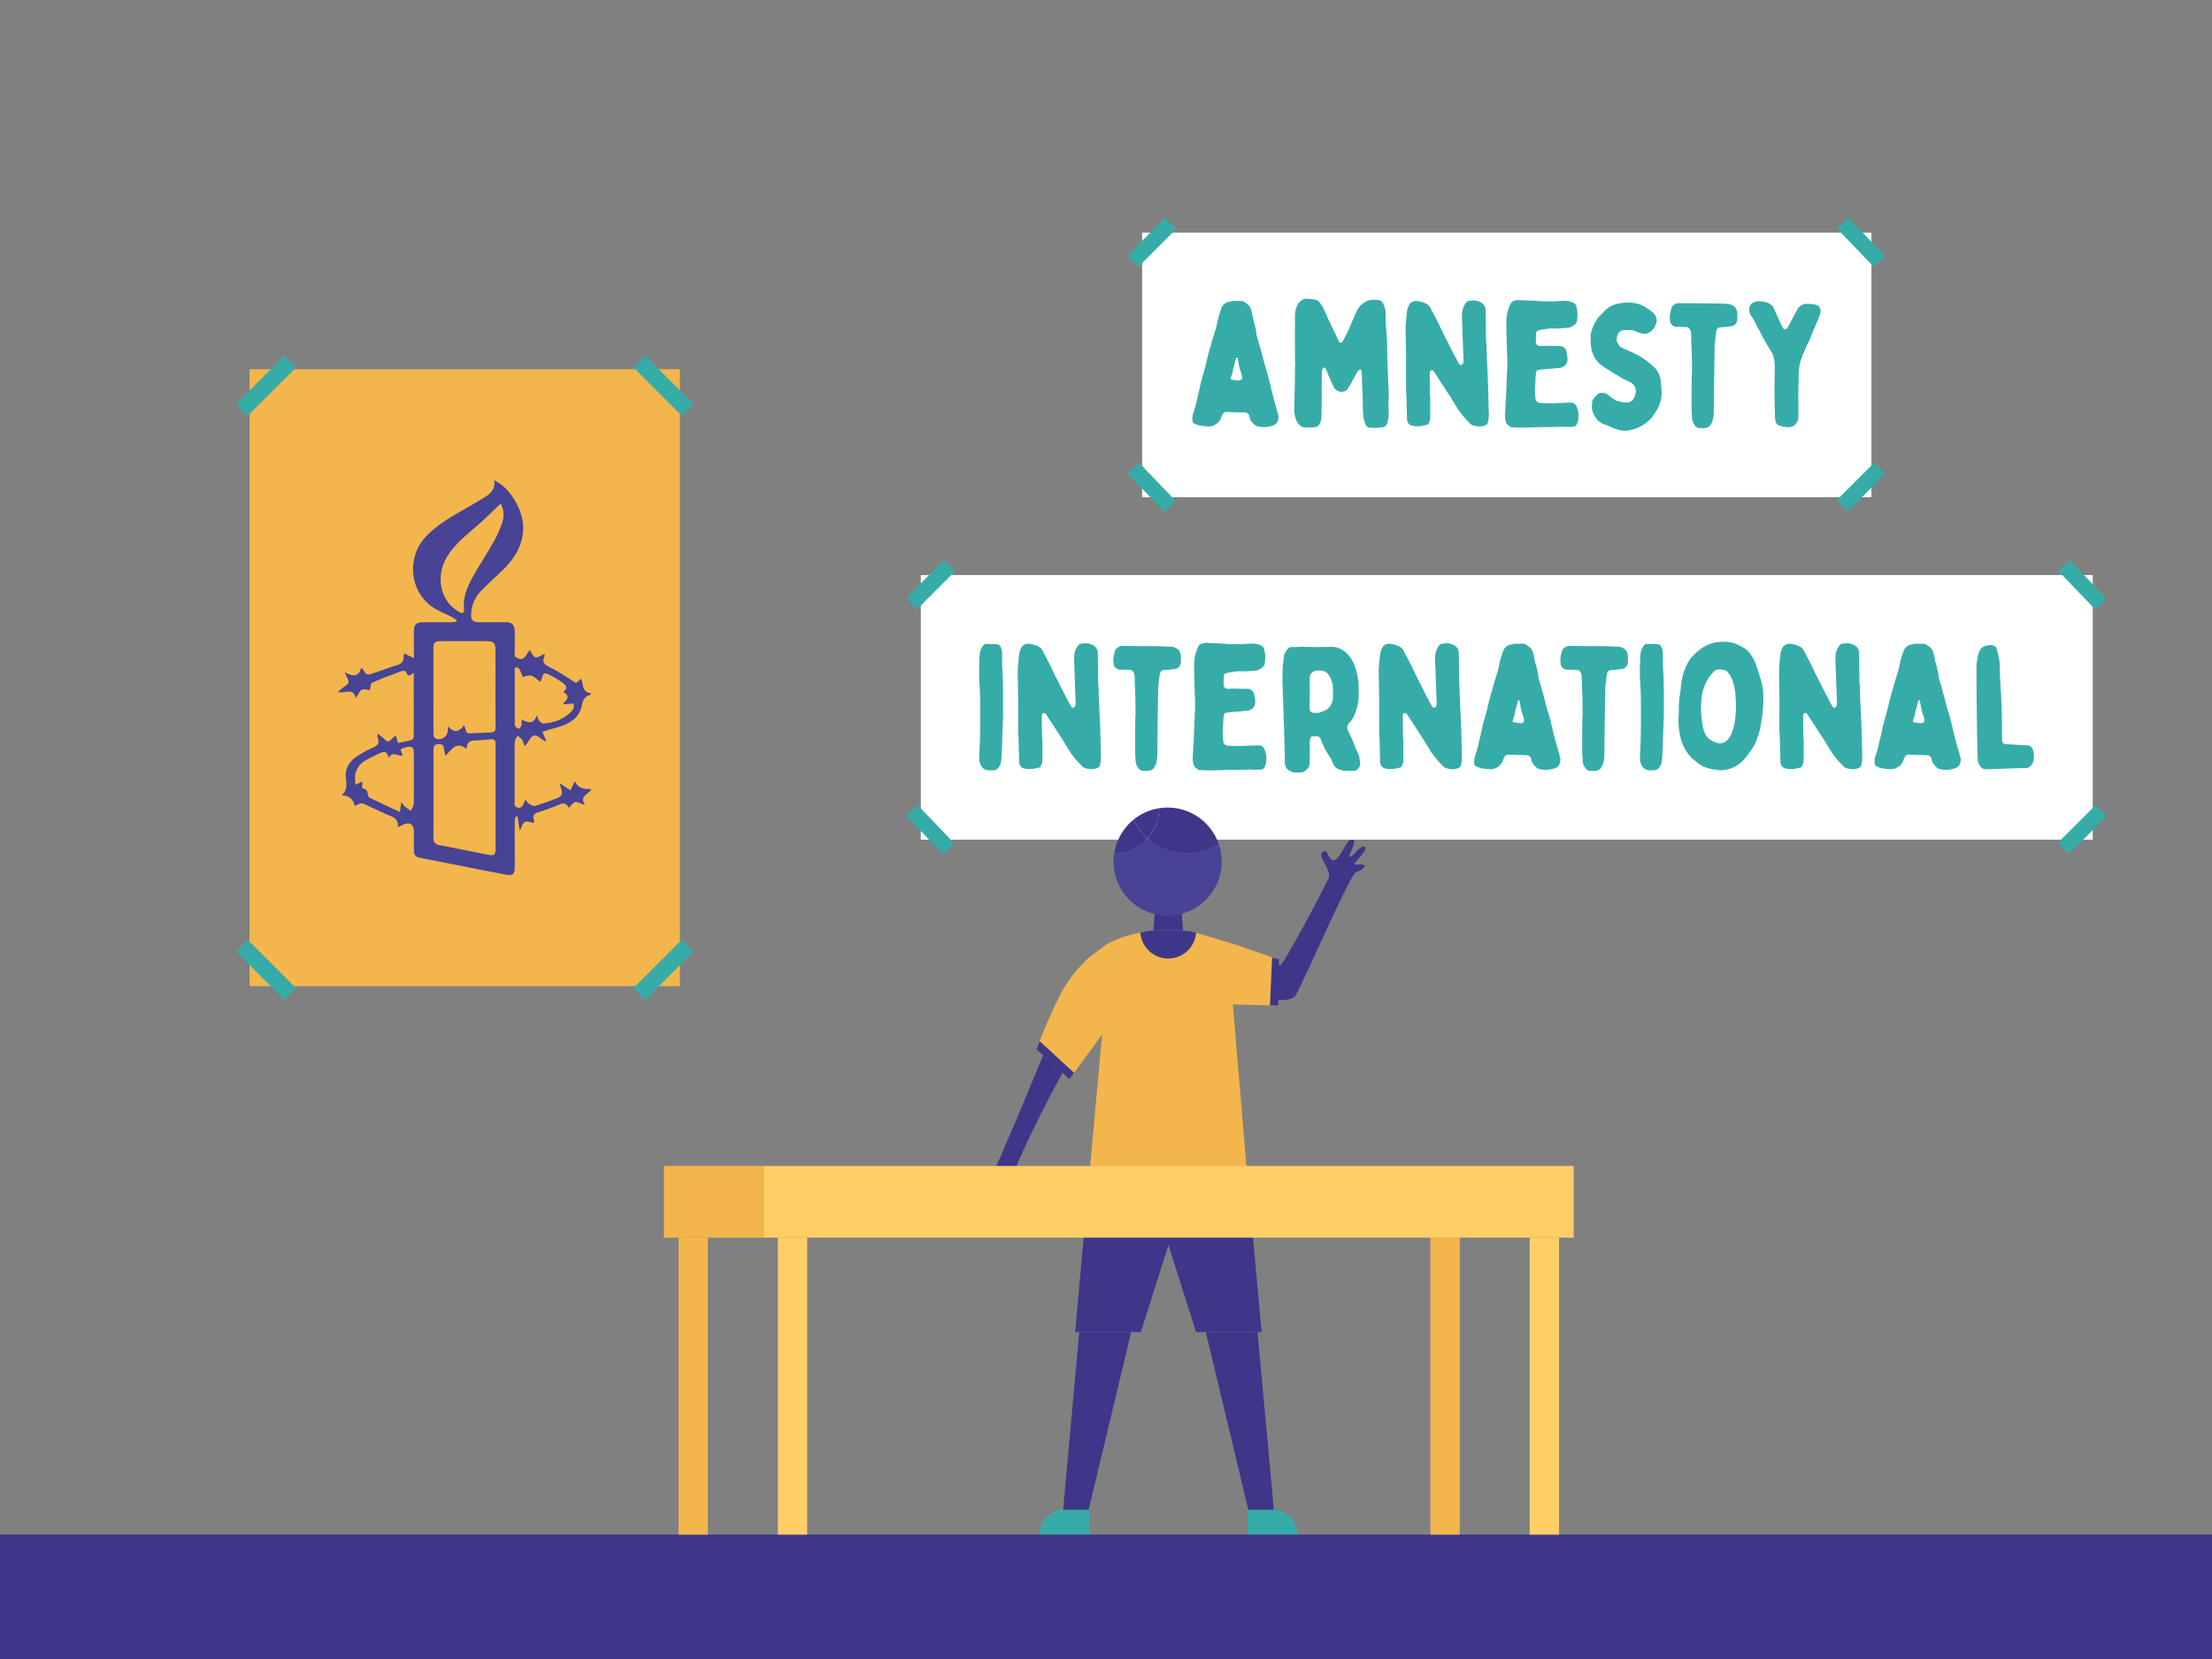 <svg xmlns="http://www.w3.org/2000/svg" width="1600" height="1200" viewBox="0 0 1600 1200"><rect x="0" y="0" width="1600" height="1200" fill="#808080" stroke="none"/><rect x="666.05" y="415.95" width="847.7" height="191.41" fill="#fff"/><rect x="653.8" y="417.33" width="38.53" height="11.34" transform="translate(-101.98 599.77) rotate(-45)" fill="#36aca9"/><rect x="1487.04" y="594.33" width="38.53" height="11.34" transform="translate(16.88 1240.75) rotate(-45)" fill="#36aca9"/><rect x="1500.64" y="403.73" width="11.34" height="38.53" transform="translate(126.64 1160.83) rotate(-43.82)" fill="#36aca9"/><rect x="667.2" y="580.73" width="11.34" height="38.53" transform="translate(-228.05 633.03) rotate(-43.82)" fill="#36aca9"/><rect x="826.15" y="168.25" width="527.51" height="191.41" fill="#fff"/><rect x="813.9" y="169.63" width="38.53" height="11.34" transform="translate(120.04 640.43) rotate(-45)" fill="#36aca9"/><rect x="1326.94" y="346.63" width="38.53" height="11.34" transform="translate(145.13 1055.02) rotate(-45)" fill="#36aca9"/><rect x="1340.54" y="156.03" width="11.34" height="38.53" transform="translate(253.56 980.99) rotate(-43.82)" fill="#36aca9"/><rect x="827.29" y="333.03" width="11.34" height="38.53" transform="translate(-11.95 674.9) rotate(-43.82)" fill="#36aca9"/><path d="M897.14,217.73a4.71,4.71,0,0,1,3.33,1,15.7,15.7,0,0,1,3.2,2.69,4.09,4.09,0,0,1,.64,1,24.82,24.82,0,0,1,1.67,6,37,37,0,0,0,1.15,4.74c.51,2.05,1,4.1,1.41,6.15a.94.94,0,0,1,.13.51,12.86,12.86,0,0,0,1,5c.77,2.57,1.41,5.13,2.18,7.69a13.4,13.4,0,0,0,.64,2.17q.76,3.08,1.54,6.15c1,3.72,2.17,7.43,3.2,11.14,1.28,5,2.43,10.12,3.71,15.12.77,2.94,1.67,5.76,2.44,8.58.51,1.79,1,3.45,1.4,5.25a9.94,9.94,0,0,1-.64,3.84c-.76,2.05-2.56,2.82-4.35,3.33a19.76,19.76,0,0,1-10.89.13.6.6,0,0,0-.38-.13,20.79,20.79,0,0,1-2.94-2.82,7.11,7.11,0,0,1-1.8-3.84,3.69,3.69,0,0,0-2.3-2.95c-.39,0-.77-.13-1.16-.13-3.58-.12-7.17-.12-10.75-.25-.64,0-1.41-.13-2.18-.13a2.72,2.72,0,0,0-2.69,1.15,14.85,14.85,0,0,0-1.41,2.82,7.94,7.94,0,0,1-3.46,4.61,11.4,11.4,0,0,1-1.53,1,7.29,7.29,0,0,1-3.72.89,31.78,31.78,0,0,1-7.81-.89,15.46,15.46,0,0,1-3.07-1.29,2.24,2.24,0,0,1-1.15-2.17,11.13,11.13,0,0,1,.51-5c.64-2.05,1.41-4.22,1.92-6.4s1-4.35,1.54-6.53c.76-3.2,1.4-6.4,2.17-9.61,1-4,2.18-7.81,3.2-11.65.52-2.43,1.16-4.74,1.67-7s1.28-4.74,1.92-7c.51-1.66.9-3.2,1.41-4.86,1-3.46,2.18-6.79,3.07-10.25.51-1.92.77-4,1.28-6,.77-2.43,1.41-5,2.44-7.43a7.39,7.39,0,0,1,5.37-4.09h.52c1.66-.77,3.33-.52,5.12-.52Zm-1.28,57.5c1.92,0,2.95-1.15,2.56-3.07a12.83,12.83,0,0,0-.64-2.18c-.51-1.53-1-3.07-1.41-4.61-.38-1.92-.64-3.71-1-5.63-.13-.26-.13-.51-.26-.77-.25-.51-.64-.51-1,0-.13.26-.26.77-.39,1.15-.51,2.82-1.66,5.64-2,8.58a5.6,5.6,0,0,1-.39,1.41c-.25.77-.64,1.67-.89,2.56-.39,1.28-.13,1.92,1.15,2.05s2.69.39,4,.51Z" fill="#36aca9"/><path d="M936.72,232.46a52.06,52.06,0,0,1,.13-6.4,15.71,15.71,0,0,1,1.92-5.89,8.28,8.28,0,0,1,1.92-2.31,5.74,5.74,0,0,1,4.1-1.79c1.92.13,3.71.26,5.63.51A5.61,5.61,0,0,1,955,219.4a24.55,24.55,0,0,1,3.2,5.63c1.16,2.69,2.44,5.38,3.72,8.2,2.17,4.48,4.35,9,6.53,13.57a2.86,2.86,0,0,0,.38.65,1.1,1.1,0,0,0,1.67.12,7.14,7.14,0,0,0,.89-1c1.28-2.43,2.56-4.87,3.85-7.43.38-.9.76-1.79,1.15-2.69,1.66-3.84,3.2-7.68,5-11.52a14.29,14.29,0,0,1,5.12-5.9,11.48,11.48,0,0,1,7.3-2.17c.77.13,1.54,0,2.31.13a5.15,5.15,0,0,1,1.41.12c2.05.52,2.82,2.18,3.58,3.85a16.55,16.55,0,0,1,1.16,7c0,5,.38,10,.77,15,.25,2.69.25,5.38.38,8.07,0,4.61,0,9.22.26,14s.38,9.73.64,14.73a94.39,94.39,0,0,1,.12,10.37c-.25,2.56,0,5.12,0,7.68a22.92,22.92,0,0,1-.89,7.82c-.51,1.92-1.67,3.33-3.84,3.45a14,14,0,0,1-2.31.26,30.08,30.08,0,0,1-4.87.13,12.91,12.91,0,0,1-2.17-.13,3.92,3.92,0,0,1-2.69-2.43,25.92,25.92,0,0,1-1.8-9c-.12-4-.12-7.94-.25-12l-.39-7.68c-.12-2.95-.12-5.76-.25-8.71a4.32,4.32,0,0,0-.13-1.28c-.38-1-1.15-1.28-1.92-.51a6.49,6.49,0,0,0-1.28,1.54c-1,1.66-1.79,3.33-2.69,4.86-1.15,2.18-2.31,4.23-3.59,6.41a5.32,5.32,0,0,1-4.09,2.81,5.69,5.69,0,0,1-3.85-.77,8.75,8.75,0,0,0-.89-.51,7.83,7.83,0,0,1-1.92-2.17c-.77-1.93-1.8-3.85-2.57-5.9-1-2.3-2-4.61-2.94-6.91a2.51,2.51,0,0,0-1.15-1.15,1,1,0,0,0-1.28.64,23.23,23.23,0,0,0-.52,2.94c0,3.2-.12,6.28-.12,9.35,0,6.92,0,13.7-.13,20.49,0,1-.13,2.18-.13,3.2a9,9,0,0,1-1.79,4.74c-.9,1.41-2.44,1.79-4.1,1.79a23,23,0,0,1-4.23.13,10.11,10.11,0,0,1-4.35-.77,8,8,0,0,1-3.33-3.84,19.29,19.29,0,0,1-1.79-8.45c.12-6.28.25-12.42.38-18.57.13-5.38.13-10.63.26-16h-.13C936.72,251.93,936.59,242.19,936.72,232.46Z" fill="#36aca9"/><path d="M1034.56,301.87a9.44,9.44,0,0,1-1.28,4.48,1.74,1.74,0,0,1-1.28,1c-1.28.26-2.69.51-4.1.9a19.82,19.82,0,0,1-6.14-.26,4.67,4.67,0,0,1-4-4.61c-.13-4.87-.26-9.61-.39-14.47,0-1.92-.13-3.72-.25-5.64,0-.89-.13-1.79-.13-2.56v-21.9c0-7.42-.26-15-.26-22.41,0-1.79.26-3.46.39-5.25s.38-3.46.51-5.12a16.2,16.2,0,0,1,1.41-5,5.23,5.23,0,0,1,4.1-3.2,1.84,1.84,0,0,1,.89-.13,18.73,18.73,0,0,1,7.43,1.93,7.23,7.23,0,0,1,3.46,3.58c1.53,2.95,3.07,5.76,4.48,8.58,1.28,2.43,2.43,5,3.59,7.43l2.68,5.38c.77,1.53,1.54,3.07,2.31,4.48,1.54,3.2,3.2,6.28,4.87,9.48.76,1.53,1.66,3.07,2.56,4.61a1.85,1.85,0,0,0,.89.77,1.24,1.24,0,0,0,1.67-.77,4,4,0,0,0,.64-2.69c-.13-4.48-.39-9-.51-13.45-.13-2.56-.13-5.12-.26-7.81-.13-3.46-.26-6.92-.38-10.5a35.75,35.75,0,0,1,.25-3.72,15,15,0,0,1,2.31-5.5,3.92,3.92,0,0,1,3.71-1.92,1.88,1.88,0,0,0,.9-.13,11.13,11.13,0,0,1,7.3,1.79,6.4,6.4,0,0,1,2.69,5.38c.13,6.92.25,13.83.25,20.75a20.53,20.53,0,0,0,.26,2.81c.13,4.74.26,9.48.51,14.09s.39,8.84.64,13.19a35.38,35.38,0,0,0,.13,3.71c.13,5.38.26,10.89.38,16.27,0,1.66.13,3.2.13,4.74a22.68,22.68,0,0,1-.89,5.89c-.26.77-.77,1-1.41,1.41-3,1.41-6,1.15-9.1.25a6.11,6.11,0,0,1-2.68-1.79c-1-1.15-2-2.18-3.08-3.33a72,72,0,0,1-4.86-6.15l-3.85-6.14c-1.53-2.82-3.45-5.51-5.25-8.33-2.81-4.35-5.76-8.83-8.58-13.19a1.83,1.83,0,0,0-1.66-1c-.77.13-1.15.38-1.28,1.15a5.19,5.19,0,0,0-.13,1.41c0,5.25.13,10.5.13,15.75h.25Z" fill="#36aca9"/><path d="M1135.61,291.24a4.65,4.65,0,0,1,4.86,2.95,17,17,0,0,1,1,9.73,14,14,0,0,1-1,3.07,3,3,0,0,1-2.43,1.67c-1.79.13-3.46.13-5.25.13-1,0-2-.13-3.2-.13-2.82.13-5.76.26-8.58.26-2,.12-4-.13-5.89,0l-13.58.38c-2.69,0-5.38-.13-8.06-.26H1093c-1-.76-2-1.4-2.94-2.17a2,2,0,0,1-.51-.9,15,15,0,0,1-.9-6.79c.25-3.84.38-7.55.64-11.27.26-5,.38-10,.64-15,.13-1.92,0-4,.26-5.89a96.65,96.65,0,0,0-.13-12.17v-1c-.26-6.79-.39-13.45-.51-20.24a47,47,0,0,1,.51-5.89,9,9,0,0,1,.51-2.56,29.67,29.67,0,0,1,2.18-5.63,4.26,4.26,0,0,1,2.3-1.92,12.05,12.05,0,0,1,4.23-.52c2.18.13,4.35.13,6.53.26,2.82.13,5.63.26,8.45.51,4,.13,7.94.26,11.91,0a64,64,0,0,1,6.92-.25,12.93,12.93,0,0,1,3.07.64,6.89,6.89,0,0,1,1.79.64,4.37,4.37,0,0,1,2.44,3.33,23.88,23.88,0,0,1,.25,10,3.65,3.65,0,0,1-1.15,2.17,11.45,11.45,0,0,1-4,2.44,17.74,17.74,0,0,1-3.71.38h-1c-2.43.64-5,.38-7.55.38a21.64,21.64,0,0,0-5,.39c-.51.13-1.15.13-1.79.25a27.49,27.49,0,0,0-3.2.65,2.41,2.41,0,0,0-2.18,2.56c-.13,1.66-.13,3.33-.13,5v1.15a2.89,2.89,0,0,0,2,2.56,3.91,3.91,0,0,0,1.28.13c1.41,0,3-.13,4.36-.13h1.53c2.69.26,5.38,0,7.94.13a5,5,0,0,1,5,4.1c.25.9.25,1.79.51,2.69a11.3,11.3,0,0,1,.26,2.95,5.54,5.54,0,0,1-2.31,4.73,6.14,6.14,0,0,1-3.84,1.41c-1.15,0-2.31.26-3.46.26a1.61,1.61,0,0,1-.77.13c-2.17.25-4.35.38-6.4.51-1.41.13-2.82.38-4.1.51s-1.54.77-1.79,1.79a37,37,0,0,0-.51,6.54,57.65,57.65,0,0,0-.26,9.47,28.79,28.79,0,0,0,.38,3.2c.13,1.8,1.41,2.57,3,2.82,1.28.13,2.56.13,3.84.26h4.87v.13C1126.77,291.5,1131.25,291.37,1135.61,291.24Z" fill="#36aca9"/><path d="M1151.62,292.4a5.86,5.86,0,0,1,1.28-4.36,15.33,15.33,0,0,1,3.59-3.46,7.4,7.4,0,0,1,.89-.38,23.41,23.41,0,0,1,2.95.13,4.79,4.79,0,0,1,2.82,1.28,48.27,48.27,0,0,0,5.25,3.84,2.29,2.29,0,0,0,.64.38c1.4.39,2.81.64,4.22,1,.64.13,1.41.13,2,.26a6.8,6.8,0,0,0,5.12-1.16c.26-.13.39-.38.64-.77a10.46,10.46,0,0,0,2.18-7,5.67,5.67,0,0,0-1.54-3.71,9.11,9.11,0,0,0-3.07-2.31,60.25,60.25,0,0,1-8.45-4.48c-2.69-1.54-5.25-3.2-7.94-4.87a34.2,34.2,0,0,1-4.48-3.07,21.2,21.2,0,0,1-4.49-5.51,22.63,22.63,0,0,1-2.56-9.09c-.12-2.18-.12-4.35-.12-6.53v-.39a34.6,34.6,0,0,1,2.3-7.29c.77-1.54,1.79-2.82,2.56-4.36,1-1.66,2.69-2.94,4.1-4.48a23.26,23.26,0,0,1,5.89-4.74,8.14,8.14,0,0,1,2.43-1c1.41-.39,2.82-.77,4.23-1a32.56,32.56,0,0,1,11.14,0,22.26,22.26,0,0,1,5.51,2,40.35,40.35,0,0,1,5.76,3.84,16.36,16.36,0,0,1,2.31,2.05c.12.13.25.39.38.51.13.39.26.64.38,1,.9,2.3.9,2.3.52,4.74a2.06,2.06,0,0,1-.39,1.15,15.69,15.69,0,0,1-1.28,2.56,8.91,8.91,0,0,1-3.58,3.33c-.13,0-.26.13-.39.13-1.92,1.28-4,.89-6,.25a27.35,27.35,0,0,1-3.07-1.15,10.74,10.74,0,0,0-4-1,35,35,0,0,0-5.25.13,4.82,4.82,0,0,0-3.33,2.17,7.6,7.6,0,0,0-1.41,5,1.57,1.57,0,0,0,.13.76c.89,1.8,1.54,3.59,3.46,4.62,1.15.51,2.3,1.15,3.58,1.66,2.82,1.15,5.76,2.56,8.58,4a54,54,0,0,1,8.33,5.89,15,15,0,0,1,2.17,1.79,16.49,16.49,0,0,1,5.64,10.63c.25,2.69.51,5.51.64,8.33a24.68,24.68,0,0,1-2.56,11.27,31.67,31.67,0,0,1-2.69,4.35,22.79,22.79,0,0,1-4.87,5.64,32.61,32.61,0,0,1-7.55,4.61,36.7,36.7,0,0,1-5,1.53,15.94,15.94,0,0,1-8.84-.38,35.3,35.3,0,0,1-6.14-2.31c-1.54-.76-3.08-1.15-4.61-1.79a4.89,4.89,0,0,1-1.15-.64c-.26-.13-.52-.38-.77-.51a9.65,9.65,0,0,1-4-4.23c0-.13-.13-.25-.13-.38a11.33,11.33,0,0,1-2.05-7.81Z" fill="#36aca9"/><path d="M1223.72,256c-.13-3.33-.25-6.66-.38-9.87,0-1.79-.13-3.58-.13-5.37a6.8,6.8,0,0,0-1-2.82,3.27,3.27,0,0,0-2.57-1.41c-2.43,0-4.86-.13-7.42-.13a4.86,4.86,0,0,1-4-3.2,17,17,0,0,1-.13-6.79,21.43,21.43,0,0,0,.64-2.69c.51-2.43,2.3-3.71,4.61-4.35a1.88,1.88,0,0,1,.9-.13c2.81,0,5.76.13,8.7.13,5.77,0,11.53,0,17.29.13,3.33,0,6.66.25,10,.38a3.38,3.38,0,0,1,1.54.39,18,18,0,0,1,2.69,1.4,6,6,0,0,1,1.28,1.67,9.16,9.16,0,0,1,.89,4.87v2.3a5.47,5.47,0,0,1-1.79,4.36,2.72,2.72,0,0,1-1.53.89l-5.51.77c-1.15.13-2.43.13-3.59.26a2.53,2.53,0,0,0-2.3,1.53,4.37,4.37,0,0,0-.51,1.41c-.13,1.28-.39,2.43-.52,3.72-.12,1.66-.38,3.32-.51,4.86a1.61,1.61,0,0,1-.13.77c-.13,8.71-.25,17.54-.38,26.38-.13,7.68-.13,15.5-.26,23.18a18.37,18.37,0,0,1-1.79,7.81,5.56,5.56,0,0,1-4.61,3.2c-1.28.13-2.56,0-4,0a3.87,3.87,0,0,1-3.07-1.79,8.76,8.76,0,0,1-2.18-5c-.13-2.44-.39-4.87-.39-7.43,0-7.68,0-15.5.13-23.31V271h.13C1223.85,266,1223.85,261,1223.72,256Z" fill="#36aca9"/><path d="M1277.51,218.63a9.42,9.42,0,0,1,4.23,2.43,6.92,6.92,0,0,1,.89,1.16,30.14,30.14,0,0,1,1.67,3.58c1.28,2.69,2.3,5.38,3.58,7.94a20.29,20.29,0,0,0,1.92,3.59,1.3,1.3,0,0,0,1.41.89c.64,0,1.16-.12,1.41-.76,1-1.67,1.92-3.33,2.82-5,1.66-3.2,3.33-6.27,5.12-9.48.13-.38.51-.64.9-1a13.27,13.27,0,0,1,3.2-1.92,3.68,3.68,0,0,1,1.15-.26,36.28,36.28,0,0,1,8.2.77,4.39,4.39,0,0,1,2.69,2.95,6.51,6.51,0,0,1-.13,3.46c-.77,2.43-1.79,4.73-2.82,7.17s-2.3,5.12-3.2,7.68c-1.15,3.33-2.82,6.4-4.22,9.48-1,2.43-2.18,4.86-3.08,7.42a33.19,33.19,0,0,0-2.18,11.15c0,4.61-.25,9.09-.25,13.57-.13,2.43,0,4.74,0,7.17v11a9.41,9.41,0,0,1-1.54,4.61,6,6,0,0,1-5,2.69,18.53,18.53,0,0,1-7.43-1.16,4.39,4.39,0,0,1-2.56-3.07,14.56,14.56,0,0,1-.39-3.33c-.12-6.27-.38-12.42-.38-18.57,0-5.89.26-11.91.26-17.8a26.41,26.41,0,0,0-1.8-9.35,8.85,8.85,0,0,0-1.28-2c-2.17-3.46-4.22-7.17-6.14-10.75-1.41-3-3-5.64-4.49-8.46l-1.92-3.84a8.93,8.93,0,0,0-1.28-1.79,8.13,8.13,0,0,1-1.54-5.89,5.32,5.32,0,0,1,3.46-4.36,8.92,8.92,0,0,1,4.1-.64C1274.44,218.12,1276,218.25,1277.51,218.63Z" fill="#36aca9"/><path d="M725.3,489c.13,3.2.13,6.28.25,9.35V517c-.12,4.86-.38,9.73-.51,14.72-.13,2.69-.13,5.51-.25,8.33-.13,2.56-.26,5-.39,7.55-.13,1.16-.13,2.44-.38,3.59a4.3,4.3,0,0,1-.64,2,12.63,12.63,0,0,1-1,1.79,4.69,4.69,0,0,1-4.22,2.18,15.29,15.29,0,0,1-2.44,0,6.47,6.47,0,0,1-4.74-1.54,8.18,8.18,0,0,1-1.66-2.43,10.91,10.91,0,0,1-1-5.38c.12-4.48.38-8.84.51-13.19,0-2.18.13-4.36.13-6.4v-22q0-5.19-.39-10.37a151.59,151.59,0,0,1-.13-18.57,35.58,35.58,0,0,1,.39-5.25,11.86,11.86,0,0,1,2.17-4.87,2.81,2.81,0,0,1,2.57-1.41c2.56.13,5.12.13,7.68.26a2.51,2.51,0,0,1,2.18,1.41,9.74,9.74,0,0,1,1.41,4.86c.12,2.56,0,5,0,8.58C724.91,482.8,725.17,485.88,725.3,489Z" fill="#36aca9"/><path d="M754,549.78a9.47,9.47,0,0,1-1.28,4.48,1.76,1.76,0,0,1-1.28,1c-1.28.25-2.69.51-4.1.89a19.82,19.82,0,0,1-6.14-.25,4.68,4.68,0,0,1-4-4.61c-.13-4.87-.26-9.61-.39-14.47,0-1.92-.13-3.72-.25-5.64,0-.9-.13-1.79-.13-2.56v-21.9c0-7.43-.26-15-.26-22.41,0-1.79.26-3.46.39-5.25s.38-3.46.51-5.12a16.12,16.12,0,0,1,1.41-5,5.23,5.23,0,0,1,4.1-3.2,1.84,1.84,0,0,1,.89-.13,18.89,18.89,0,0,1,7.43,1.92,7.25,7.25,0,0,1,3.46,3.59c1.53,2.94,3.07,5.76,4.48,8.58,1.28,2.43,2.43,5,3.59,7.43l2.69,5.38c.76,1.53,1.53,3.07,2.3,4.48,1.54,3.2,3.2,6.27,4.87,9.48.77,1.53,1.66,3.07,2.56,4.61a1.79,1.79,0,0,0,.89.76,1.23,1.23,0,0,0,1.67-.76,4,4,0,0,0,.64-2.69c-.13-4.49-.38-9-.51-13.45-.13-2.56-.13-5.12-.26-7.81-.13-3.46-.25-6.92-.38-10.5,0-1.28.13-2.44.25-3.72a15,15,0,0,1,2.31-5.5,4,4,0,0,1,3.71-1.93,2,2,0,0,0,.9-.12,11.13,11.13,0,0,1,7.3,1.79,6.4,6.4,0,0,1,2.69,5.38c.13,6.91.25,13.83.25,20.74a20.53,20.53,0,0,0,.26,2.82c.13,4.74.26,9.48.51,14.09s.39,8.84.64,13.19a35.38,35.38,0,0,0,.13,3.71c.13,5.38.26,10.89.38,16.27,0,1.66.13,3.2.13,4.74a22.75,22.75,0,0,1-.89,5.89c-.26.76-.77,1-1.41,1.41-3,1.4-6,1.15-9.09.25a6.17,6.17,0,0,1-2.69-1.79c-1-1.15-2-2.18-3.08-3.33a72,72,0,0,1-4.86-6.15l-3.85-6.15c-1.53-2.81-3.45-5.5-5.25-8.32-2.81-4.35-5.76-8.84-8.58-13.19a1.83,1.83,0,0,0-1.66-1c-.77.12-1.15.38-1.28,1.15a5.15,5.15,0,0,0-.13,1.41c0,5.25.13,10.5.13,15.75H754Z" fill="#36aca9"/><path d="M821.22,503.93c-.13-3.33-.26-6.66-.38-9.86,0-1.79-.13-3.58-.13-5.38a6.68,6.68,0,0,0-1-2.81,3.26,3.26,0,0,0-2.56-1.41c-2.43,0-4.86-.13-7.43-.13a4.9,4.9,0,0,1-4-3.2,17.21,17.21,0,0,1-.12-6.79,21.85,21.85,0,0,0,.64-2.69c.51-2.43,2.3-3.71,4.61-4.35a1.84,1.84,0,0,1,.89-.13c2.82,0,5.77.13,8.71.13,5.76,0,11.53,0,17.29.13,3.33,0,6.66.25,10,.38a3.53,3.53,0,0,1,1.54.38,18.36,18.36,0,0,1,2.68,1.41,5.84,5.84,0,0,1,1.29,1.67,9.22,9.22,0,0,1,.89,4.86v2.31a5.43,5.43,0,0,1-1.79,4.35,2.74,2.74,0,0,1-1.54.9l-5.5.77c-1.16.13-2.44.13-3.59.25a2.55,2.55,0,0,0-2.31,1.54,4.9,4.9,0,0,0-.51,1.41c-.13,1.28-.38,2.43-.51,3.71-.13,1.67-.38,3.33-.51,4.87a1.61,1.61,0,0,1-.13.77c-.13,8.71-.26,17.54-.38,26.38-.13,7.68-.13,15.5-.26,23.18a18.37,18.37,0,0,1-1.79,7.81,5.56,5.56,0,0,1-4.61,3.2c-1.28.13-2.56,0-4,0a3.93,3.93,0,0,1-3.08-1.79,8.81,8.81,0,0,1-2.17-5c-.13-2.43-.39-4.86-.39-7.42,0-7.69,0-15.5.13-23.31v-1.15h.13C821.35,513.92,821.35,508.93,821.22,503.93Z" fill="#36aca9"/><path d="M909.84,539.15a4.65,4.65,0,0,1,4.87,3,16.87,16.87,0,0,1,1,9.73,14.18,14.18,0,0,1-1,3.07,3,3,0,0,1-2.43,1.67c-1.8.13-3.46.13-5.26.13-1,0-2-.13-3.2-.13-2.81.13-5.76.25-8.58.25-2,.13-4-.12-5.89,0l-13.57.39c-2.69,0-5.38-.13-8.07-.26h-.51c-1-.77-2.05-1.41-3-2.18a2.11,2.11,0,0,1-.51-.89,15.17,15.17,0,0,1-.9-6.79c.26-3.84.39-7.55.64-11.27.26-5,.39-10,.64-15,.13-1.92,0-4,.26-5.89a96.65,96.65,0,0,0-.13-12.17v-1c-.25-6.79-.38-13.45-.51-20.24a49,49,0,0,1,.51-5.89,9.38,9.38,0,0,1,.51-2.56,30.35,30.35,0,0,1,2.18-5.63,4.3,4.3,0,0,1,2.31-1.93,12,12,0,0,1,4.22-.51c2.18.13,4.36.13,6.53.26,2.82.13,5.64.25,8.46.51,4,.13,7.94.26,11.91,0a61.39,61.39,0,0,1,6.91-.26,12.85,12.85,0,0,1,3.07.65,7,7,0,0,1,1.8.64,4.36,4.36,0,0,1,2.43,3.32,23.88,23.88,0,0,1,.26,10,3.66,3.66,0,0,1-1.16,2.18,11.28,11.28,0,0,1-4,2.43,17.09,17.09,0,0,1-3.71.39h-1c-2.44.64-5,.38-7.56.38a21.51,21.51,0,0,0-5,.39c-.52.12-1.16.12-1.8.25a30.7,30.7,0,0,0-3.2.64,2.42,2.42,0,0,0-2.18,2.56c-.12,1.67-.12,3.33-.12,5v1.15a2.87,2.87,0,0,0,2,2.56,3.94,3.94,0,0,0,1.29.13c1.4,0,2.94-.13,4.35-.13h1.54c2.69.26,5.38,0,7.94.13a5,5,0,0,1,5,4.1c.26.9.26,1.79.51,2.69a11.26,11.26,0,0,1,.26,2.94,5.54,5.54,0,0,1-2.31,4.74,6.14,6.14,0,0,1-3.84,1.41c-1.15,0-2.3.26-3.46.26a1.57,1.57,0,0,1-.76.13c-2.18.25-4.36.38-6.41.51-1.41.13-2.81.38-4.1.51s-1.53.77-1.79,1.79a37.89,37.89,0,0,0-.51,6.53,60.11,60.11,0,0,0-.26,9.48,26.87,26.87,0,0,0,.39,3.2c.13,1.79,1.41,2.56,2.94,2.82,1.28.13,2.56.13,3.84.26h4.87v.12C901,539.41,905.49,539.28,909.84,539.15Z" fill="#36aca9"/><path d="M947.37,551.45a7.55,7.55,0,0,1-2.44,5.5,6.33,6.33,0,0,1-4.22,1.8,20.53,20.53,0,0,1-3.84,0,8,8,0,0,1-5.89-2.69,5.71,5.71,0,0,1-1.54-3.72c-.13-3.2-.13-6.4-.26-9.6-.13-5.13-.25-10.38-.38-15.5-.26-6.53-.39-12.93-.64-19.46-.13-4.87-.39-9.74-.51-14.6,0-3.33,0-6.66.12-10,.26-2.95.64-5.77.9-8.58v-.39a13.17,13.17,0,0,1,3.07-5.12A3.86,3.86,0,0,1,935,468c1.79.13,3.45-.13,5.12-.13a16.81,16.81,0,0,1,2.56,0c3.46,0,6.79.13,10.12.13,3.58,0,7.17-.13,10.63-.13a14.57,14.57,0,0,1,4.09.64c4.74,1.54,7.94,4.87,10.5,9a20,20,0,0,1,1.41,2.95,45.94,45.94,0,0,1,3.33,17.16v6.79a38.29,38.29,0,0,1-2.3,10.76,22.38,22.38,0,0,1-3.2,6.27,8.21,8.21,0,0,1-1,1.15,4.77,4.77,0,0,0-1,6.28c.64,1.28,1.15,2.56,1.79,3.71.77,1.79,1.54,3.46,2.31,5.25a1,1,0,0,0,.25.64,43.18,43.18,0,0,0,2.82,6.66,12,12,0,0,1,.9,3.2,39.39,39.39,0,0,1,.51,4c.25,1.8-.9,3.08-2,4.23s-2.18.9-3.33.9c-.64,0-1.41.12-2.05.12a33.07,33.07,0,0,1-3.59,0,16.08,16.08,0,0,1-5.37-1.53,7.56,7.56,0,0,1-3-3.08,31.68,31.68,0,0,0-1.54-3.71c-.76-1.41-1.66-2.69-2.56-4.1a45.26,45.26,0,0,1-3.2-6,10.83,10.83,0,0,1-.64-1.28,18.15,18.15,0,0,1-1.15-2.81,3,3,0,0,0-3.46-2.44,15.17,15.17,0,0,1-2.43,0,1.52,1.52,0,0,0-1.54,1.15,12.1,12.1,0,0,0-.64,3.72c0,2.3.13,4.61.13,6.91ZM947.5,501c-.13,2.94-.13,5.89-.26,9v2.31a3.09,3.09,0,0,0,3.33,3.33h2.56a2.17,2.17,0,0,0,.9-.13,29,29,0,0,0,4.35-1.54,9.22,9.22,0,0,0,3.07-2.3,11.44,11.44,0,0,0,2.44-5c.51-2.81.25-5.76.25-8.58a24.43,24.43,0,0,0-.25-3.07,19.4,19.4,0,0,0-1.15-3.84,16,16,0,0,0-2-3.46,7.3,7.3,0,0,0-5.77-2.69h-2.43a5.59,5.59,0,0,0-3.46,1.41,4.85,4.85,0,0,0-1.66,3.71V501Z" fill="#36aca9"/><path d="M1015.12,549.78a9.58,9.58,0,0,1-1.28,4.48,1.78,1.78,0,0,1-1.28,1c-1.29.25-2.69.51-4.1.89a19.87,19.87,0,0,1-6.15-.25,4.69,4.69,0,0,1-4-4.61c-.13-4.87-.26-9.61-.38-14.47,0-1.92-.13-3.72-.26-5.64,0-.9-.13-1.79-.13-2.56v-21.9c0-7.43-.25-15-.25-22.41,0-1.79.25-3.46.38-5.25s.38-3.46.51-5.12a16.12,16.12,0,0,1,1.41-5,5.26,5.26,0,0,1,4.1-3.2,1.88,1.88,0,0,1,.9-.13,18.8,18.8,0,0,1,7.42,1.92,7.25,7.25,0,0,1,3.46,3.59c1.54,2.94,3.07,5.76,4.48,8.58,1.28,2.43,2.44,5,3.59,7.43.9,1.79,1.79,3.58,2.69,5.38.77,1.53,1.54,3.07,2.3,4.48,1.54,3.2,3.21,6.27,4.87,9.48.77,1.53,1.66,3.07,2.56,4.61a1.77,1.77,0,0,0,.9.76,1.22,1.22,0,0,0,1.66-.76,4,4,0,0,0,.64-2.69c-.13-4.49-.38-9-.51-13.45-.13-2.56-.13-5.12-.26-7.81-.12-3.46-.25-6.92-.38-10.5a35.77,35.77,0,0,1,.26-3.72,14.76,14.76,0,0,1,2.3-5.5,4,4,0,0,1,3.72-1.93,2,2,0,0,0,.89-.12,11.13,11.13,0,0,1,7.3,1.79,6.4,6.4,0,0,1,2.69,5.38c.13,6.91.26,13.83.26,20.74a20.52,20.52,0,0,0,.25,2.82c.13,4.74.26,9.48.51,14.09s.39,8.84.65,13.19c0,1.28,0,2.43.12,3.71.13,5.38.26,10.89.39,16.27,0,1.66.13,3.2.13,4.74a22.76,22.76,0,0,1-.9,5.89c-.26.76-.77,1-1.41,1.41-2.94,1.4-6,1.15-9.09.25a6.23,6.23,0,0,1-2.69-1.79c-1-1.15-2.05-2.18-3.07-3.33a72.14,72.14,0,0,1-4.87-6.15l-3.84-6.15c-1.54-2.81-3.46-5.5-5.25-8.32-2.82-4.35-5.77-8.84-8.58-13.19a1.85,1.85,0,0,0-1.67-1c-.77.12-1.15.38-1.28,1.15a5.15,5.15,0,0,0-.13,1.41c0,5.25.13,10.5.13,15.75h.26Z" fill="#36aca9"/><path d="M1101.05,465.64a4.67,4.67,0,0,1,3.33,1,16.25,16.25,0,0,1,3.2,2.69,4.4,4.4,0,0,1,.64,1,24.82,24.82,0,0,1,1.67,6,34.23,34.23,0,0,0,1.15,4.74c.51,2.05,1,4.1,1.41,6.15a.94.94,0,0,1,.13.51,12.86,12.86,0,0,0,1,5c.77,2.56,1.41,5.13,2.18,7.69a13.7,13.7,0,0,0,.64,2.17l1.53,6.15c1,3.71,2.18,7.43,3.21,11.14,1.28,5,2.43,10.12,3.71,15.11.77,3,1.66,5.77,2.43,8.58.52,1.8,1,3.46,1.41,5.25a10,10,0,0,1-.64,3.85c-.77,2-2.56,2.81-4.35,3.33a19.67,19.67,0,0,1-10.89.12.66.66,0,0,0-.38-.12,20.88,20.88,0,0,1-3-2.82,7.24,7.24,0,0,1-1.79-3.84,3.7,3.7,0,0,0-2.31-2.95c-.38,0-.76-.13-1.15-.13-3.58-.13-7.17-.13-10.76-.25-.64,0-1.4-.13-2.17-.13a2.69,2.69,0,0,0-2.69,1.15,14.85,14.85,0,0,0-1.41,2.82,8,8,0,0,1-3.46,4.61,10,10,0,0,1-1.54,1,7.24,7.24,0,0,1-3.71.9,31.31,31.31,0,0,1-7.81-.9,15.16,15.16,0,0,1-3.07-1.28,2.26,2.26,0,0,1-1.16-2.17,11,11,0,0,1,.52-5c.64-2.05,1.4-4.22,1.92-6.4s1-4.36,1.53-6.53c.77-3.2,1.41-6.41,2.18-9.61,1-4,2.18-7.81,3.2-11.65.51-2.43,1.15-4.74,1.67-7s1.28-4.73,1.92-7c.51-1.66.89-3.2,1.41-4.87,1-3.45,2.17-6.78,3.07-10.24.51-1.92.77-4,1.28-6,.77-2.43,1.41-5,2.43-7.43a7.43,7.43,0,0,1,5.38-4.09h.51c1.67-.77,3.33-.52,5.13-.52Zm-1.28,57.5c1.92,0,2.94-1.15,2.56-3.07a13.82,13.82,0,0,0-.64-2.18c-.51-1.53-1-3.07-1.41-4.61-.38-1.92-.64-3.71-1-5.63-.13-.26-.13-.51-.26-.77-.26-.51-.64-.51-1,0-.13.26-.26.77-.39,1.15-.51,2.82-1.66,5.64-2,8.58a5.68,5.68,0,0,1-.38,1.41c-.26.77-.64,1.67-.9,2.56-.38,1.28-.13,1.92,1.16,2s2.68.39,4,.51Z" fill="#36aca9"/><path d="M1144.6,503.93c-.13-3.33-.26-6.66-.39-9.86,0-1.79-.13-3.58-.13-5.38a6.67,6.67,0,0,0-1-2.81,3.26,3.26,0,0,0-2.56-1.41c-2.44,0-4.87-.13-7.43-.13a4.89,4.89,0,0,1-4-3.2,17.39,17.39,0,0,1-.13-6.79,20.17,20.17,0,0,0,.64-2.69c.51-2.43,2.31-3.71,4.61-4.35a1.91,1.91,0,0,1,.9-.13c2.82,0,5.76.13,8.71.13,5.76,0,11.52,0,17.29.13,3.33,0,6.66.25,10,.38a3.46,3.46,0,0,1,1.53.38,18.48,18.48,0,0,1,2.69,1.41,5.82,5.82,0,0,1,1.28,1.67,9.13,9.13,0,0,1,.9,4.86v2.31a5.43,5.43,0,0,1-1.79,4.35,2.74,2.74,0,0,1-1.54.9l-5.51.77c-1.15.13-2.43.13-3.58.25a2.52,2.52,0,0,0-2.31,1.54,4.9,4.9,0,0,0-.51,1.41c-.13,1.28-.39,2.43-.51,3.71-.13,1.67-.39,3.33-.52,4.87a1.73,1.73,0,0,1-.12.77c-.13,8.71-.26,17.54-.39,26.38-.13,7.68-.13,15.5-.25,23.18a18.23,18.23,0,0,1-1.8,7.81,5.54,5.54,0,0,1-4.61,3.2c-1.28.13-2.56,0-4,0a3.91,3.91,0,0,1-3.07-1.79,8.89,8.89,0,0,1-2.18-5c-.13-2.43-.38-4.86-.38-7.42,0-7.69,0-15.5.13-23.31v-1.15h.12C1144.72,513.92,1144.72,508.93,1144.6,503.93Z" fill="#36aca9"/><path d="M1203.25,489c.13,3.2.13,6.28.26,9.35V517c-.13,4.86-.39,9.73-.51,14.72-.13,2.69-.13,5.51-.26,8.33-.13,2.56-.26,5-.38,7.55a33.38,33.38,0,0,1-.39,3.59,4.3,4.3,0,0,1-.64,2,13.58,13.58,0,0,1-1,1.79,4.72,4.72,0,0,1-4.23,2.18,15.17,15.17,0,0,1-2.43,0,6.44,6.44,0,0,1-4.74-1.54,8.4,8.4,0,0,1-1.67-2.43,11,11,0,0,1-1-5.38c.13-4.48.38-8.84.51-13.19,0-2.18.13-4.36.13-6.4v-22q0-5.19-.39-10.37a149.61,149.61,0,0,1-.12-18.57,35.56,35.56,0,0,1,.38-5.25,11.88,11.88,0,0,1,2.18-4.87,2.8,2.8,0,0,1,2.56-1.41c2.56.13,5.12.13,7.68.26a2.5,2.5,0,0,1,2.18,1.41,9.64,9.64,0,0,1,1.41,4.86c.13,2.56,0,5,0,8.58C1202.87,482.8,1203.12,485.88,1203.25,489Z" fill="#36aca9"/><path d="M1273.43,525.32a41.12,41.12,0,0,1-2.43,8.84c-.52,1.28-1,2.56-1.54,3.84a35.25,35.25,0,0,1-3.84,5.89,42.15,42.15,0,0,1-3.46,4.74,24.1,24.1,0,0,1-7.43,6,23,23,0,0,1-6.53,2.17l-3.07.39h-.9l-5.76-.77a32.75,32.75,0,0,1-4.74-1.41,17.29,17.29,0,0,1-4.1-2,29.41,29.41,0,0,1-3.33-2.56,2.75,2.75,0,0,0-.64-.51,23.07,23.07,0,0,1-5.76-6.4c-3.2-4.74-4.61-10-5.38-15.63a54.17,54.17,0,0,1-.26-11.14c.13-1.92,0-4,.13-5.89a58.33,58.33,0,0,1,.9-9.48c.26-1.53.38-3.2.51-4.74a68.58,68.58,0,0,1,1.92-10c1.67-4.62,3.59-9.23,7.3-12.68a34,34,0,0,1,8.2-6.53,26.19,26.19,0,0,1,7.68-2.82,38.86,38.86,0,0,1,7.69-.39,22.82,22.82,0,0,1,5.76,1,45.18,45.18,0,0,1,7.43,3.71,13.73,13.73,0,0,1,4.35,4.23,29.32,29.32,0,0,1,4.35,8.45c1.16,3.46,2.18,6.79,3.21,10.25a43.84,43.84,0,0,1,1.79,14A106.83,106.83,0,0,1,1273.43,525.32Zm-18.06-21.39a38.57,38.57,0,0,0-2.3-11.91,22.56,22.56,0,0,0-3.33-5.89,3.17,3.17,0,0,0-2-1.28,25.46,25.46,0,0,0-3-.64c-1.79-.13-3.45,0-4.73,1.28a28,28,0,0,0-5.38,6.92,36.31,36.31,0,0,0-4.1,16.26,65.89,65.89,0,0,0,1,15.88,21.15,21.15,0,0,0,1.8,6.15,11.69,11.69,0,0,0,3.84,4.48,23.2,23.2,0,0,0,4.86,2.18,6.59,6.59,0,0,0,5.77-.77,10,10,0,0,0,4-4.61,34,34,0,0,0,2.94-9.48,78.87,78.87,0,0,0,.9-13.44C1255.5,507.39,1255.5,505.73,1255.37,503.93Z" fill="#36aca9"/><path d="M1304.68,549.78a9.47,9.47,0,0,1-1.28,4.48,1.78,1.78,0,0,1-1.28,1c-1.28.25-2.69.51-4.1.89a19.87,19.87,0,0,1-6.15-.25,4.69,4.69,0,0,1-4-4.61c-.12-4.87-.25-9.61-.38-14.47,0-1.92-.13-3.72-.26-5.64,0-.9-.12-1.79-.12-2.56v-21.9c0-7.43-.26-15-.26-22.41,0-1.79.26-3.46.38-5.25s.39-3.46.52-5.12a15.86,15.86,0,0,1,1.41-5,5.23,5.23,0,0,1,4.09-3.2,1.91,1.91,0,0,1,.9-.13,18.89,18.89,0,0,1,7.43,1.92,7.29,7.29,0,0,1,3.46,3.59c1.53,2.94,3.07,5.76,4.48,8.58,1.28,2.43,2.43,5,3.58,7.43q1.35,2.68,2.69,5.38c.77,1.53,1.54,3.07,2.31,4.48,1.53,3.2,3.2,6.27,4.86,9.48.77,1.53,1.67,3.07,2.57,4.61a1.75,1.75,0,0,0,.89.76,1.24,1.24,0,0,0,1.67-.76,4.1,4.1,0,0,0,.64-2.69c-.13-4.49-.39-9-.52-13.45-.12-2.56-.12-5.12-.25-7.81-.13-3.46-.26-6.92-.39-10.5a35.77,35.77,0,0,1,.26-3.72,14.62,14.62,0,0,1,2.31-5.5,3.94,3.94,0,0,1,3.71-1.93,2,2,0,0,0,.9-.12,11.14,11.14,0,0,1,7.3,1.79,6.39,6.39,0,0,1,2.68,5.38c.13,6.91.26,13.83.26,20.74a20.53,20.53,0,0,0,.26,2.82c.13,4.74.25,9.48.51,14.09s.38,8.84.64,13.19a35.38,35.38,0,0,0,.13,3.71c.13,5.38.25,10.89.38,16.27,0,1.66.13,3.2.13,4.74a22.34,22.34,0,0,1-.9,5.89c-.25.76-.76,1-1.41,1.41-2.94,1.4-6,1.15-9.09.25a6.28,6.28,0,0,1-2.69-1.79c-1-1.15-2-2.18-3.07-3.33a72.14,72.14,0,0,1-4.87-6.15l-3.84-6.15c-1.54-2.81-3.46-5.5-5.25-8.32-2.82-4.35-5.76-8.84-8.58-13.19a1.84,1.84,0,0,0-1.66-1c-.77.12-1.16.38-1.29,1.15a5.57,5.57,0,0,0-.12,1.41c0,5.25.12,10.5.12,15.75h.26Z" fill="#36aca9"/><path d="M1390.61,465.64a4.66,4.66,0,0,1,3.33,1,16,16,0,0,1,3.21,2.69,4.77,4.77,0,0,1,.64,1,25.26,25.26,0,0,1,1.66,6,37.36,37.36,0,0,0,1.15,4.74c.52,2.05,1,4.1,1.41,6.15a.94.94,0,0,1,.13.51,12.86,12.86,0,0,0,1,5c.77,2.56,1.41,5.13,2.18,7.69a14.84,14.84,0,0,0,.64,2.17c.51,2.05,1,4.1,1.54,6.15,1,3.71,2.18,7.43,3.2,11.14,1.28,5,2.43,10.12,3.71,15.11.77,3,1.67,5.77,2.44,8.58.51,1.8,1,3.46,1.41,5.25a10.38,10.38,0,0,1-.64,3.85c-.77,2-2.57,2.81-4.36,3.33a19.64,19.64,0,0,1-10.88.12.68.68,0,0,0-.39-.12,20.79,20.79,0,0,1-2.94-2.82,7.18,7.18,0,0,1-1.8-3.84,3.67,3.67,0,0,0-2.3-2.95c-.39,0-.77-.13-1.15-.13-3.59-.13-7.18-.13-10.76-.25-.64,0-1.41-.13-2.18-.13a2.7,2.7,0,0,0-2.69,1.15,14.85,14.85,0,0,0-1.41,2.82,8,8,0,0,1-3.45,4.61,11.06,11.06,0,0,1-1.54,1,7.27,7.27,0,0,1-3.72.9,31.36,31.36,0,0,1-7.81-.9,15.4,15.4,0,0,1-3.07-1.28,2.25,2.25,0,0,1-1.15-2.17,11.13,11.13,0,0,1,.51-5c.64-2.05,1.41-4.22,1.92-6.4s1-4.36,1.54-6.53c.77-3.2,1.41-6.41,2.17-9.61,1-4,2.18-7.81,3.21-11.65.51-2.43,1.15-4.74,1.66-7s1.28-4.73,1.92-7c.51-1.66.9-3.2,1.41-4.87,1-3.45,2.18-6.78,3.07-10.24.52-1.92.77-4,1.28-6,.77-2.43,1.41-5,2.44-7.43a7.39,7.39,0,0,1,5.38-4.09h.51c1.66-.77,3.33-.52,5.12-.52Zm-1.28,57.5c1.92,0,3-1.15,2.57-3.07a13.87,13.87,0,0,0-.65-2.18c-.51-1.53-1-3.07-1.4-4.61-.39-1.92-.64-3.71-1-5.63-.13-.26-.13-.51-.25-.77-.26-.51-.64-.51-1,0a10.33,10.33,0,0,0-.38,1.15c-.52,2.82-1.67,5.64-2.05,8.58a5.72,5.72,0,0,1-.39,1.41c-.25.77-.64,1.67-.89,2.56-.39,1.28-.13,1.92,1.15,2s2.69.39,4,.51Z" fill="#36aca9"/><path d="M1447.22,499.32c0,.26.13.39.13.64.26,8.07.77,16.14.77,24.34-.13,3.33,0,6.78,0,10.11v1.16a3.12,3.12,0,0,0,3.33,2.81c2.69-.13,5.25.26,7.94.39,1.66.13,3.33.25,5,.25a11.57,11.57,0,0,1,2,.13,4.23,4.23,0,0,1,4,3.07,16.05,16.05,0,0,1,.51,8.2,7.81,7.81,0,0,1-3.58,4.74,4.6,4.6,0,0,1-1.92.38c-2.05,0-4.1,0-6.15.13l-11.78.39-10.12.38a10.86,10.86,0,0,1-2-.13,3.76,3.76,0,0,1-1.79-.77,8.67,8.67,0,0,1-3-6.53c-.25-6.4-.38-12.68-.51-19.08s-.13-12.93-.25-19.46c-.13-9.61-.13-19.34-.13-29.08a10.76,10.76,0,0,1,.13-2c.51-2.44.64-4.87,1.53-7.18a8,8,0,0,1,1.92-3.33,10.13,10.13,0,0,1,5.13-2.17h1.15c1.41-.39,2.56.25,3.71,1a2.35,2.35,0,0,1,.9,1.28,28.93,28.93,0,0,1,1,3.59c.52,1.92.77,4,1.16,6a8.36,8.36,0,0,1,.12,1.79c.13,2.43.13,5,.13,6.92C1446.84,491.64,1447,495.48,1447.22,499.32Z" fill="#36aca9"/><path d="M902.28,1092h36.24a0,0,0,0,1,0,0v18a0,0,0,0,1,0,0H920.29a18,18,0,0,1-18-18v0A0,0,0,0,1,902.28,1092Z" transform="translate(1840.8 2202) rotate(-180)" fill="#36aca9"/><path d="M769.87,1092H788.1a0,0,0,0,1,0,0v18a0,0,0,0,1,0,0H751.87a0,0,0,0,1,0,0v0A18,18,0,0,1,769.87,1092Z" fill="#36aca9"/><path d="M867.31,680.71s55.28,19.6,58.85,17.29,31.09-54.54,34.89-62.9c2.69-5.92-9.89-17.13-3.6-19.2,3.39-1.12,2.4,4.22,6.39,6.19s9.46-12.2,12-13.9,5.35-1.35,2.5,4.92-2.68,7.61-.61,6.19,6.75-8.6,9.45-6.58-7.68,11-7.44,12.22,3.58-.26,6.51.59-1.6,3.85-5.76,5.74S944,707.88,937.24,719.9c-5.35,9.52-53.19-3.13-53.19-3.13l4.5,28.11-28.28,1.29,2.05-65.79,5,.33" fill="#3e3689"/><path d="M799.6,683.54s-10.26,7.94-10.42,8a26.6,26.6,0,0,0-4.57,4,107.79,107.79,0,0,0-11.46,13.59c-9.91,13.63-23.5,49.89-23.5,49.89l23.9,21.61,23.61-32.26-8.77,96.67H901.73l-10-118.52,29.67.83,1.24-34.11-28.12-9.72c-16-4.88-29.42-8.87-29.42-8.87H824.87S811.14,676.74,799.6,683.54Z" fill="#f2b64c"/><path d="M861.32,673.82l3.83.85h0a20.2,20.2,0,0,1-40.28,0l3.83-.84Z" fill="#3e3689"/><polygon points="834.28 673.05 855.74 673.05 854.12 651.6 835.89 651.6 834.28 673.05" fill="#3e3689"/><path d="M845,689.4a16.34,16.34,0,0,1-16.31-15.57c2.49-.51,5.58-.78,5.58-.78h21.46s3.09.27,5.58.77A16.34,16.34,0,0,1,845,689.4Z" fill="#3e3689"/><polygon points="872.18 963.56 902.93 1092 921.4 1092 909.61 963.56 872.18 963.56" fill="#3e3689"/><polygon points="768.98 1092 787.46 1092 818.2 963.56 780.64 963.56 768.98 1092" fill="#3e3689"/><polygon points="788.39 845.06 901.73 845.06 912.61 963.56 865.15 963.56 845.19 900.56 825.2 963.56 777.64 963.56 788.39 845.06" fill="#3e3689"/><polygon points="749.65 759.04 751.97 753.06 776.92 776.04 773.55 780.65 749.65 759.04" fill="#3e3689"/><polygon points="925.25 693.98 924.5 727.37 918.62 727.21 920.14 692.54 925.25 693.98" fill="#3e3689"/><path d="M830,606.36a33,33,0,0,1-24.05,10.85,39.76,39.76,0,0,0-.46,6,39.1,39.1,0,1,0,76-12.92A42.32,42.32,0,0,1,830,606.36Z" fill="#474395"/><path d="M830,606.36a42.48,42.48,0,0,1-10-13.5,39,39,0,0,0-14,24.35A33,33,0,0,0,830,606.36Z" fill="#3e3689"/><path d="M844.54,584.14a38.7,38.7,0,0,0-6,.46A32.93,32.93,0,0,1,830,606.36a42.32,42.32,0,0,0,51.48,3.95A39.11,39.11,0,0,0,844.54,584.14Z" fill="#3e3689"/><path d="M830,606.36a32.93,32.93,0,0,0,8.56-21.76,38.9,38.9,0,0,0-18.59,8.26A42.48,42.48,0,0,0,830,606.36Z" fill="#3e3689"/><path d="M754.52,763.44c-9.68,23.33-32.11,77.22-34.9,81.95-3.56,6.05-12.76,15.25-10.19,17.18,3.2,2.4,4.26-4.6,7.08-4.9s-5.42,13.27-2.52,14.43c4.45,1.78,6.37-12.32,11-11,1.67.48.64,9.76,3.27,9.64,3.41-.15,2.22-5.93,1.93-10.68s-.27-11.42,5.06-8.16,6.21-.38,3.69-3.38-6.1-.33-.74-12.08c9.85-21.61,19.75-41.21,30.33-60.37" fill="#3e3689"/><rect y="1110" width="1600" height="90" fill="#3e3689"/><rect x="113.02" y="334.56" width="446.21" height="311.3" transform="translate(-154.08 826.33) rotate(-90)" fill="#f2b64c"/><rect x="186.48" y="676.8" width="12" height="49.5" transform="translate(-439.7 341.58) rotate(-45)" fill="#36aca9"/><rect x="167.73" y="273" width="49.5" height="12" transform="translate(-140.91 217.82) rotate(-45)" fill="#36aca9"/><rect x="473.89" y="254.25" width="12" height="49.5" transform="translate(-56.72 421.05) rotate(-45)" fill="#36aca9"/><rect x="455.14" y="695.55" width="49.5" height="12" transform="translate(-355.51 544.81) rotate(-45)" fill="#36aca9"/><path d="M287.64,598.3c.95-6.7-4-7.39-7.83-9.18-4.53-2.11-9.12-4.08-13.61-6.27-4.78-2.33-4.74-2.41-9.63.26-.92-4.9-3.95-7.62-9.48-7.9,5-4.18,3.17-9.12,3-14-.13-5.69,2.74-10.42,7.42-13.62a70.17,70.17,0,0,1,12.07-6.71c3.71-1.58,5.22-3.48,3.54-7.36-.25-.58,0-1.36,0-2.86,1.8,1.4,3.1,2.27,4.24,3.32,3.48,3.19,3.48,3.21,6.8-.29.49-.51,1.08-.93,2.12-1.82.55,1.88,1,3.33,1.64,5.59,3.28-.71,6.65-1.31,9.91-2.26.7-.2,1.44-1.69,1.45-2.58.07-15,0-30,0-45,0-.2-.19-.4-.49-1-2.09,2.78-3.74,2.55-5.11-.6-.25-.57-2-1-2.74-.77C283.59,488,276.2,490.7,269,493.9c-1.07.48-1,3.42-1.52,5.31-1.72-.15-4.22-1.1-5.82-.28s-2.48,3.42-4.19,6.05c-2.15-8.22-8.06-2.84-13-4.48,1.72-1.49,2.76-2.59,4-3.42,4.41-3,4.52-3.35,2.05-8.06-.28-.53-.46-1.12-1.11-2.74,5.44,2.89,10,3.74,11.67-2.93.68.23,1,.24,1.13.4,3,4.72,3,4.78,8.48,3s10.57-3.85,15.94-5.48c3.39-1,5.62-2.52,5.27-6.44-.05-.54.35-1.12.68-2.07l6.81,3.25V461c0-1.75-.08-3.5,0-5.24.24-3.95,2-5.63,5.92-5.66,7-.05,14,0,21,0a33.5,33.5,0,0,0,3.84-.46l.25-1a34.17,34.17,0,0,0-3.47-2.3c-3.34-1.69-6.79-3.16-10.12-4.88-21.11-10.86-23.07-38-9-53.05,6.76-7.23,14.89-12.48,23.36-17.35,6.71-3.86,13.48-7.63,20-11.78,4.11-2.61,7.41-6.08,6.25-11.79,11,4.55,21.09,21.33,21,34.15-.1,12.51-6,22.18-14.61,30.54-5.21,5-10.61,9.88-15.65,15.07a25.25,25.25,0,0,0-7.36,16.42c-.28,4.9,1.06,6.36,5.92,6.4,6.38.05,12.75,0,19.12,0,4.38,0,6.41,2,6.47,6.41.08,6.24,0,12.47,0,18.25,6.78,5.27,8.16-1.41,10.85-4.6,1.46,2.08,2.46,5,4,5.32,1.88.38,4.21-1.41,6.58-2.35.07.45.4,1.1.2,1.5-2.07,4.23-.36,6,3.67,8,6.45,3.14,12.4,7.33,19,11.36l3.81-3c1.56,4.32.72,10,7,10.44-.23.77-.26,1.16-.36,1.19-4.33,1-5.46,4-6.27,8-1.37,6.76-6.16,11.08-12.29,13.66-3.88,1.64-8.07,2.58-12.12,3.82-1.26.38-2.53.74-4.07,1.19,1,2.37,1.86,4.35,2.7,6.33l-.71.61c-1-.61-2-1.17-2.86-1.86-4.57-3.51-5.95-3.24-9.13,1.73-.7,1.09-1.55,2.08-2.86,3.83-.79-2.2-1-3.7-1.82-4.83a18.72,18.72,0,0,0-3.25-2.93c-.69,1.33-1.89,2.62-2,4-.25,4.48-.09,9-.09,13.49,0,9.75,0,19.5,0,29.24,0,2-.79,4.64,2.13,5.3s3.82-1.69,4.75-3.8c.24-.53.56-1,1.09-2,.73,1.13,1.05,2.21,1.75,2.6,1.57.88,3.58,2.31,5,1.93,5.28-1.45,10.38-3.52,15.55-5.36,3.63-1.3,4.8-3.65,3.21-7.28a22.41,22.41,0,0,1-.73-3.55l7.56,4.94c1-2.09,1.9-3.93,3.2-6.6,2.35,5.38,6.84,5.82,12.06,5.64-2.1,4.14-9.14,4.71-4.67,11.67-3.36-1.1-5.43-2.49-7.15-2.15s-2.84,2.48-4.55,4.14c-2.67-5.55-6.57-2.31-10.35-.93-3.52,1.28-7,2.63-10.61,3.7-3.3,1-6.09,2-4.16,6.33a2.06,2.06,0,0,1,0,1.1,2.31,2.31,0,0,1-.31.63c-2.17-.29-4.77-1.43-6.38-.63s-2.24,3.58-3.76,6.31c-.6-4.07-1.06-7.18-1.51-10.3l-1.5.06a22.4,22.4,0,0,0-.57,3.61c-.05,11,0,22,0,33,0,5-1.44,6.38-6.38,5.43-20.84-4-41.66-8.19-62.49-12.27-2.76-.55-4.1-2.12-4.08-4.94,0-4.5,0-9,0-13.5,0-6-2.86-7.79-8.38-5.17C290.21,597.24,289.41,597.55,287.64,598.3Zm34.51-51.63c-.52-2.53-.91-3.84-1-5.18-.29-2.81-2-3.41-4.45-3.24s-3.19,1.59-3.19,4q.1,31.85,0,63.7c0,3.21,1.25,4.76,4.38,5.36,11.39,2.18,22.76,4.51,34.15,6.75,5.76,1.14,6.42.56,6.42-5.51q0-29.79,0-59.57c0-5,0-10,0-15,0-2.55-1-3.62-3.69-3.26-3.09.42-6.21.62-9.33.76-3.83.17-7.77,0-8.07,6.28C329.82,535.64,326.8,542.43,322.15,546.67Zm2-21.38c4.7,5.76,8.32,3.57,11.37-.59,2,2,.44,6,4.42,5.76,5.1-.26,10.21-.43,15.32-.65,2.24-.1,3.18-1.1,3.17-3.55-.1-18.87,0-37.74-.08-56.61,0-4.48-1.41-5.85-5.85-5.88q-16.86-.07-33.74,0c-4.26,0-5.26,1.05-5.28,5.39,0,8.75,0,17.5,0,26.24,0,11.75,0,23.5.06,35.24,0,1.19.46,3.06,1.25,3.43a6.43,6.43,0,0,0,9.11-6C323.92,527.61,324,527.13,324.19,525.29Zm38-161c-5.7,5.37-11,10.73-16.71,15.69-7.71,6.73-15.81,13-21.46,21.78-7.44,11.49-7,25.79,1.41,35.51a31.81,31.81,0,0,0,7.31,5.67c1.88,1.17,3.25.15,3-2.05-1.07-9.09,2.51-16.92,6.76-24.46,4.54-8,9.65-15.74,14.17-23.79a80.13,80.13,0,0,0,6.49-14.24A17.37,17.37,0,0,0,362.19,364.27ZM262,570c3.39,1.24,3.35,1.25,4.33,5.5a2.72,2.72,0,0,0,1.28,1.66c7,3.38,14.12,6.67,21.6,10.17.44-2.76.73-4.57,1.14-7.2,1.12,1.57,1.54,2.53,2.27,3.12,1.44,1.17,3,2.14,4.57,3.2.72-1.67,2-3.34,2.06-5,.19-11.6.1-23.21.1-34.82,0-6.84-.83-7.46-7.57-5.55a15.28,15.28,0,0,0-2.1,1l1.55,4.34c-3.61.87-7.2-3.48-10.15,1.91-1-5.57-3.74-4.71-6.54-3.38-3.36,1.61-6.81,3.11-10,5A14.86,14.86,0,0,0,257,560.14c-.41,2.23,0,4.6,0,7.49l5-2.35Zm145.35-69.47c3.95-3,1.84-5.07-.5-6.73a68.76,68.76,0,0,0-8.95-5.39c-4.51-2.26-4.67-2.08-6.14,2.59a15.84,15.84,0,0,1-1.11,2.22c-6.18-5.34-6.18-5.34-12.45-3.54-2.78-6.95-2.78-6.95-5.87-6.83q0,20.56,0,41.15c0,.37,0,.88.17,1.08.83.78,1.79,2,2.61,2s1.74-1.46,2.08-2.46.08-2.3.08-4.13c4.62,2.15,8.76,3.92,11-3.21.9,2.15,1.1,3.31,1.77,4.06s2,2.11,3,2c7.68-.53,14.65-3,20.15-8.6,1.59-1.63,2.52-3.62,1.33-5.94l-6.4.71c-.22-.28-.45-.56-.67-.85C410.41,505.9,412.51,503.12,407.37,500.53Z" fill="#474395"/><rect x="562.66" y="895.22" width="21.19" height="214.78" fill="#fece67"/><rect x="1106.51" y="895.22" width="21.19" height="214.78" fill="#fece67"/><rect x="552.06" y="843.34" width="586.24" height="51.88" fill="#fece67"/><rect x="490.83" y="895.22" width="21.19" height="214.78" fill="#f2b64c"/><rect x="1034.68" y="895.22" width="21.19" height="214.78" fill="#f2b64c"/><rect x="480.23" y="843.34" width="71.83" height="51.88" fill="#f2b64c"/></svg>